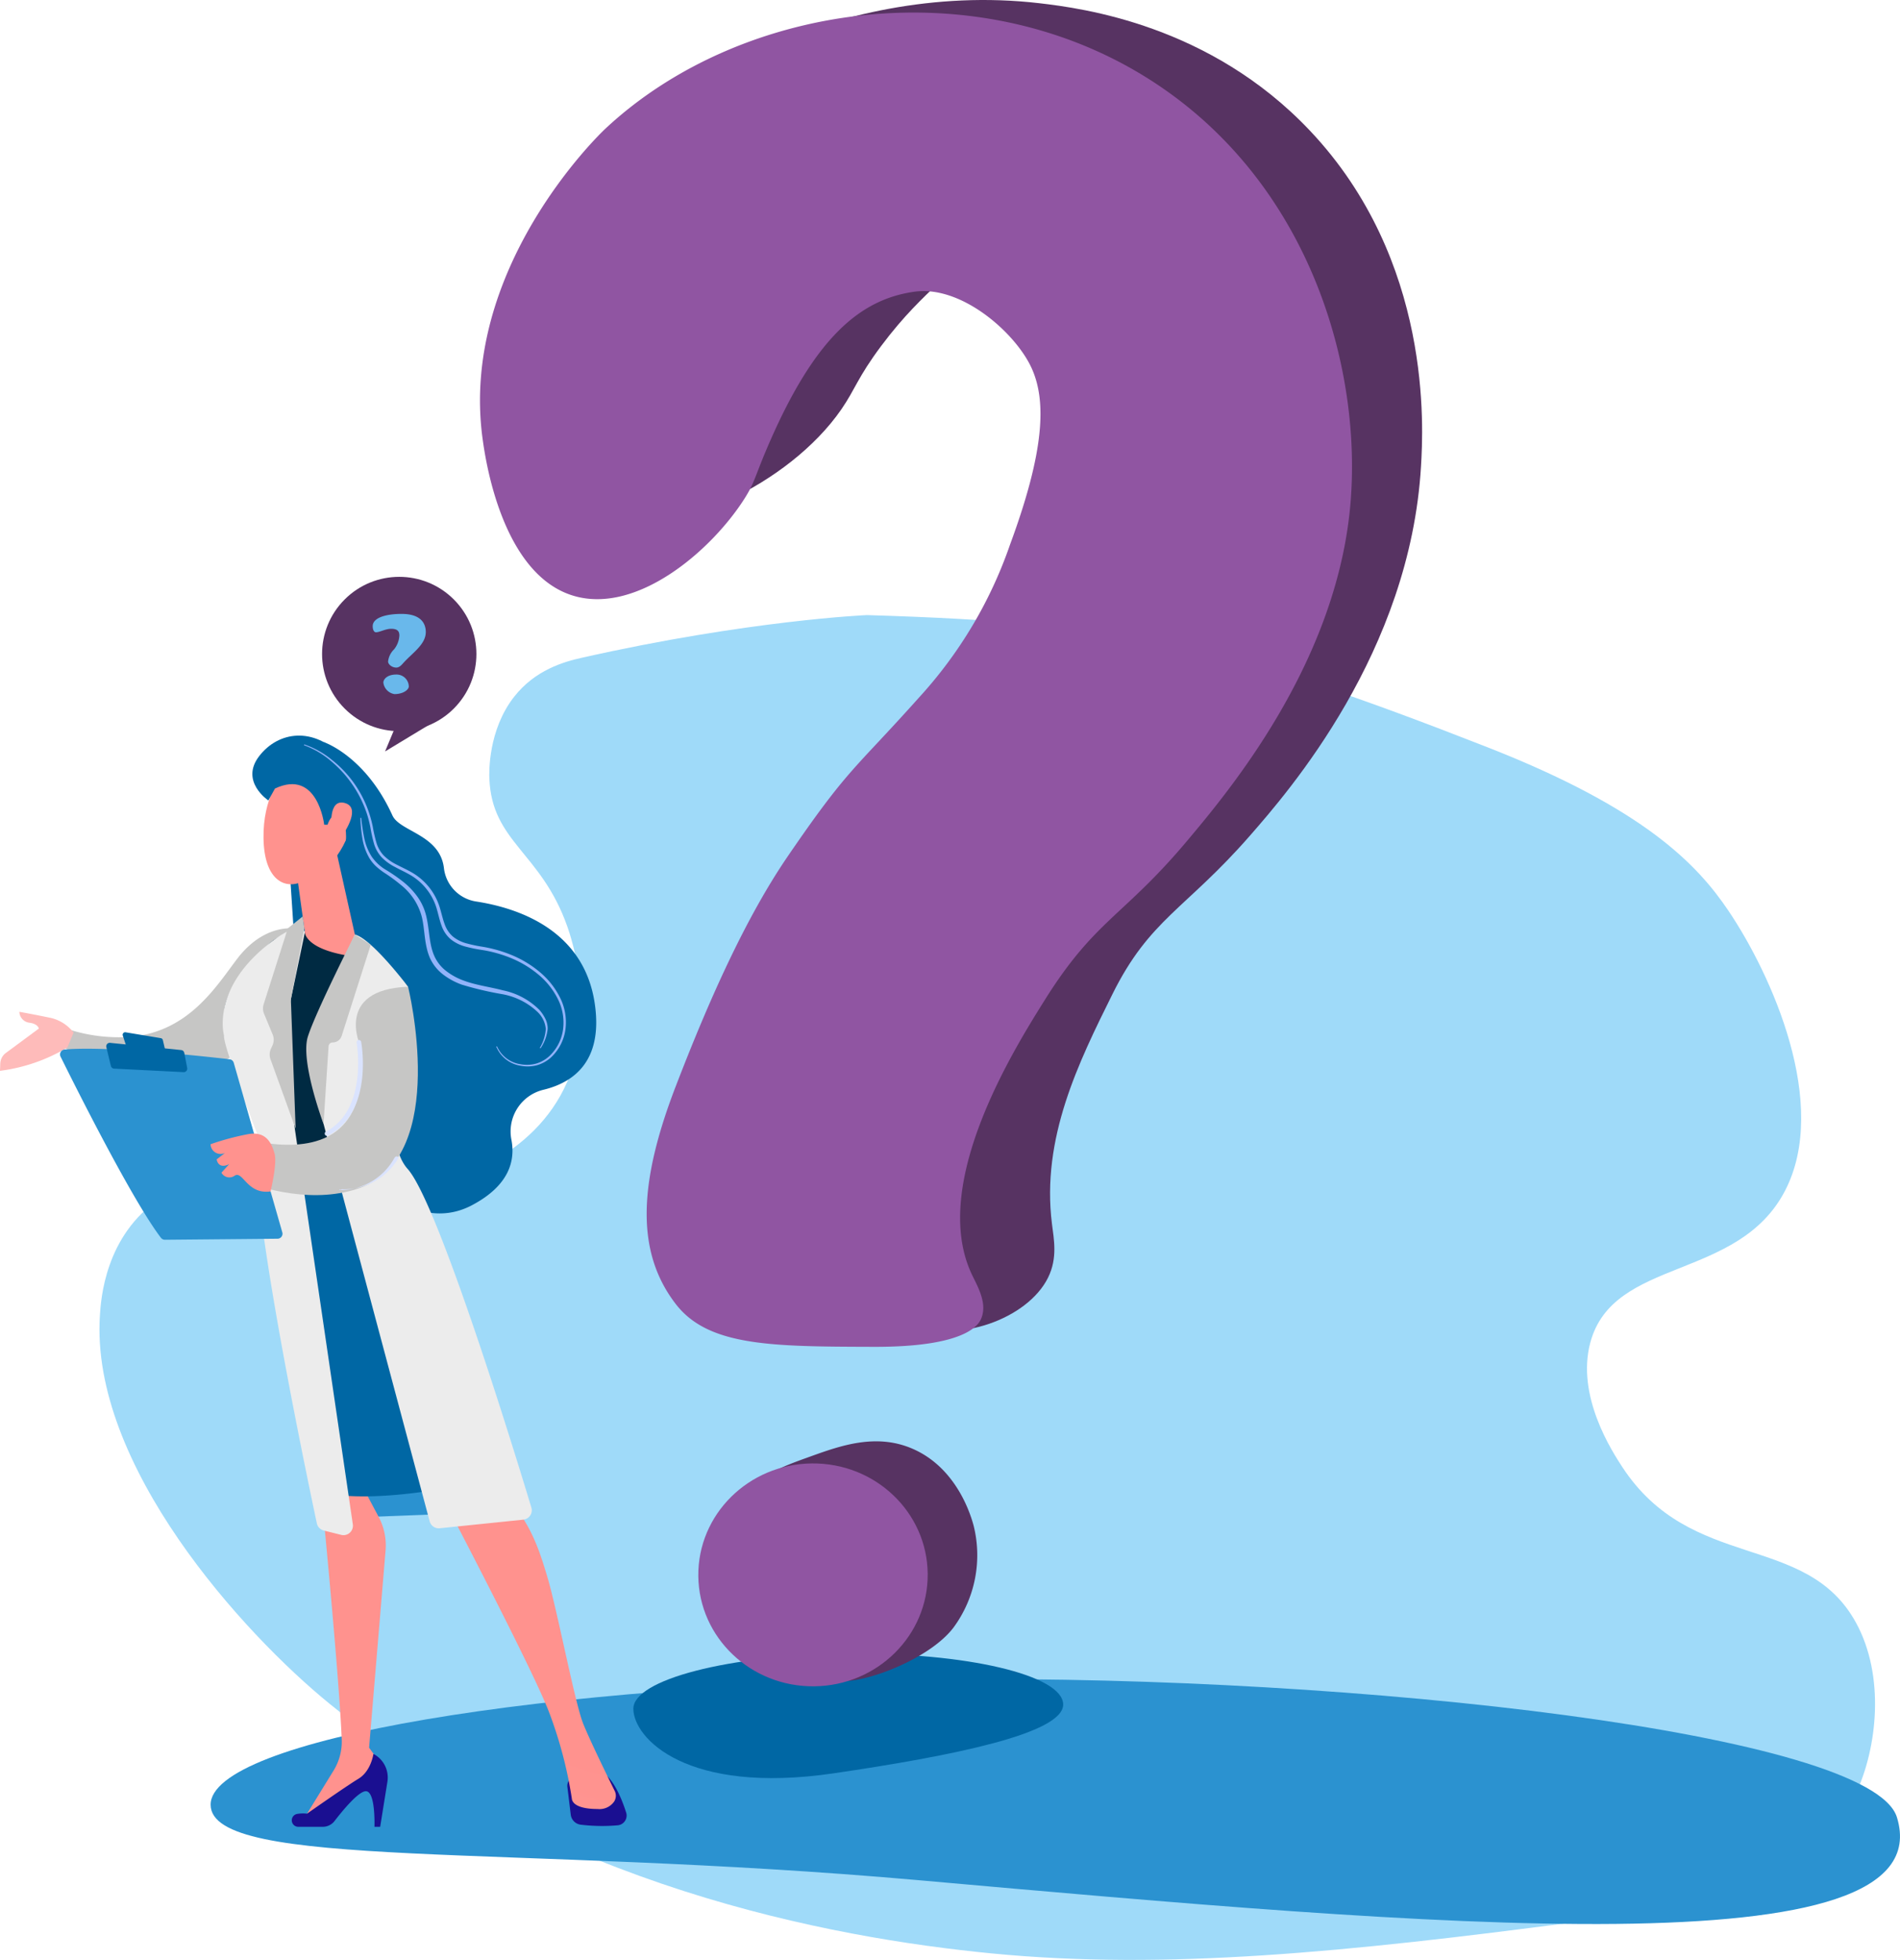 <svg xmlns="http://www.w3.org/2000/svg" xmlns:xlink="http://www.w3.org/1999/xlink" width="377.679" height="389.589" viewBox="0 0 377.679 389.589"><defs><style>.a{fill:#9fdaf9;}.b{fill:#2b92d0;}.c{fill:#0067a4;}.d{fill:#573362;}.e{fill:#9055a2;}.f{fill:#69b8eb;}.g{fill:#c6c6c5;}.h{fill:url(#a);}.i{fill:url(#b);}.j{fill:url(#c);}.k{fill:url(#d);}.l{fill:url(#e);}.m{fill:#002a42;}.n{fill:url(#f);}.o{fill:url(#g);}.p{fill:url(#h);}.q{fill:#91b3fa;}.r{fill:#ececec;}.s{fill:url(#i);}.t{fill:url(#j);}.u{fill:url(#k);}</style><linearGradient id="a" x1="-29.627" y1="0.563" x2="-33.152" y2="6.187" gradientUnits="objectBoundingBox"><stop offset="0" stop-color="#febbba"/><stop offset="1" stop-color="#ff928e"/></linearGradient><linearGradient id="b" x1="-39.558" y1="0.5" x2="-38.558" y2="0.5" gradientUnits="objectBoundingBox"><stop offset="0" stop-color="#09005d"/><stop offset="1" stop-color="#1a0f91"/></linearGradient><linearGradient id="c" x1="-28.282" y1="1.602" x2="-27.247" y2="-1.187" xlink:href="#a"/><linearGradient id="d" x1="-24.447" y1="0.5" x2="-23.447" y2="0.5" xlink:href="#b"/><linearGradient id="e" x1="-12.431" y1="1.698" x2="-11.968" y2="-1.193" xlink:href="#a"/><linearGradient id="f" x1="-37.061" y1="1.857" x2="-36.807" y2="0.807" xlink:href="#a"/><linearGradient id="g" x1="-26.876" y1="4.56" x2="-25.259" y2="2.382" xlink:href="#a"/><linearGradient id="h" x1="-113.777" y1="13.998" x2="-107.041" y2="7.103" xlink:href="#a"/><linearGradient id="i" x1="-29.879" y1="0.5" x2="-28.879" y2="0.5" xlink:href="#a"/><linearGradient id="j" x1="-36.501" y1="0.409" x2="-36.638" y2="0.747" gradientUnits="objectBoundingBox"><stop offset="0" stop-color="#dae3fe"/><stop offset="1" stop-color="#e9effd"/></linearGradient><linearGradient id="k" x1="-54.977" y1="0.241" x2="-55.904" y2="0.763" xlink:href="#j"/></defs><g transform="translate(-2557.096 -632.407)"><g transform="translate(2576.863 632.407)"><path class="a" d="M2768.72,1357.333c33.3-7.507,56.767-8.5,56.767-8.5,51.527,1.546,71.477,5.95,123.385,26.287,31.277,12.254,41.722,23.381,47.853,32.472,8.6,12.746,20.167,38.481,11.259,55.667-9.322,17.985-34.107,13.169-38.7,30.153-2.88,10.641,4.361,21.722,6.333,24.741,13.724,21,36.516,12.88,46.445,30.926,5.854,10.64,4.247,24.94,0,34.018-7.829,16.738-27.477,21.814-55.594,25.514-45.612,6-81.632,9.624-116.214,6.253-32.1-3.129-86.928-13.332-131.494-49.549-17.333-14.085-47.721-47.555-45.741-77.315.2-3.072.987-15.869,11.963-23.194,12.208-8.147,32.2,3.411,53.483-2.319,4.141-1.115,20.807-5.6,27.445-20.875,5.912-13.6.793-28.683,0-30.926-5.232-14.783-14.977-16.689-15.482-29.38-.045-1.136-.271-9.607,4.926-16.236C2759.538,1359.723,2765.261,1358.113,2768.72,1357.333Z" transform="translate(-2672.923 -1226.562)"/><path class="b" d="M3137.622,2615.672c9.523,30.889-93.482,21.474-194.518,12.506-80.877-7.178-140.544-2.031-140.679-14.964s65.573-24.105,146.763-24.954S3132.493,2599.032,3137.622,2615.672Z" transform="translate(-2780.324 -2254.432)"/><path class="c" d="M3294.784,2569.434c-.061-5.824,19.017-10.745,42.61-10.992s42.769,4.274,42.83,10.1-22.246,10.258-45.59,13.69C3305.313,2586.543,3294.845,2575.258,3294.784,2569.434Z" transform="translate(-3188.655 -2229.732)"/><g transform="translate(75.646)"><path class="d" d="M3295.6,880.686c5.443,5.272,29.3-4.584,39.937-20.044,2.731-3.969,3.225-6.32,7.9-12.573,9.135-12.223,15.139-13.794,15.852-19.793.87-7.325-6.624-17.254-14.469-18.583C3322.241,805.867,3286.091,871.475,3295.6,880.686Z" transform="translate(-3263.685 -779.304)"/><path class="d" d="M3319.225,657.929c-1.5-5.236,34.63-29.752,76.464-24.887,8.706,1.013,33.938,4.328,53.793,25.31,24.482,25.871,22.537,59.315,22.108,66.679-2.155,37.036-26.37,64.75-34.025,73.511-12.807,14.657-19.9,16.523-27.327,31.51-6.706,13.527-14.149,28.542-12.013,45.625.387,3.1,1.157,6.8-.78,10.714-4.116,8.31-18.246,13.079-26.668,9.2-13.9-6.4-13.807-37.087-9.517-57,3.975-18.449,12.27-30.837,28.859-55.614,16.685-24.919,24.561-30.633,32.474-51.191,9.267-24.078,5.893-35.543,4.951-38.414-5.149-15.688-19.411-23.712-26.158-27.383C3362.743,644.965,3320.8,663.406,3319.225,657.929Z" transform="translate(-3284.534 -632.407)"/><path class="e" d="M3116.716,731.985c-4.75-33.788,23.057-60.616,24.334-61.812,27.165-25.445,75.417-32.313,110.538-8.293,30.6,20.926,40.257,57.794,37.459,84.362-3.25,30.865-24.149,55.735-32.325,65.464-12.663,15.07-18.237,15.6-28.219,31.52-6.163,9.83-22.984,36.661-14.6,54.573,1.109,2.367,3.22,5.78,1.877,8.9-.485,1.128-2.89,5.628-21.353,5.576-20.229-.057-32.859-.093-39.343-8.51-8.084-10.493-7.323-24.263-.006-43.268,6.683-17.36,13.927-33.523,22.271-45.732,12.09-17.688,13.206-17.143,26.035-31.5a86.947,86.947,0,0,0,18.144-30.45c6.847-18.531,7.349-28.683,4.169-35.355-3.288-6.9-13.849-16.211-23.157-14.924-10.89,1.505-19.77,9.269-28.729,29.741-3.136,7.165-2.9,8.05-5.231,11.652-6.639,10.268-21.231,22.7-33.7,19.087C3120.493,758.846,3117.239,735.705,3116.716,731.985Z" transform="translate(-3116.171 -644.549)"/><path class="d" d="M3424.07,2320.788c2.248-3.274,5.9-4.591,11.232-6.511,6.066-2.186,13.2-4.754,20.5-1.552,8.925,3.91,11.606,13.574,12.054,15.189a24.254,24.254,0,0,1-3.98,20.314c-5.427,7.178-21.459,12.449-24.279,10.1C3427.029,2347.856,3417.5,2330.362,3424.07,2320.788Z" transform="translate(-3369.749 -2024.707)"/><ellipse class="e" cx="22.8" cy="22.154" rx="22.8" ry="22.154" transform="translate(43.164 291.142) rotate(-0.598)"/></g><g transform="translate(37.901 108.313)"><g transform="translate(0 0)"><circle class="d" cx="15.339" cy="15.339" r="15.339" transform="translate(0 21.693) rotate(-45)"/><g transform="translate(18.877 33.008)"><path class="d" d="M3014.584,1463.1l-8.972,5.432,3.356-8.048Z" transform="translate(-3005.613 -1460.479)"/></g><g transform="translate(16.416 13.723)"><path class="f" d="M2997.408,1357.1c-.41.441-.867,1.05-1.518,1.05-.915,0-1.638-.672-1.638-1.2a3.941,3.941,0,0,1,1.181-2.415,4.773,4.773,0,0,0,1.06-2.772c0-.819-.362-1.323-1.638-1.323-1.109,0-2.289.693-3.012.693-.385,0-.65-.483-.65-1.218,0-1.722,2.747-2.436,5.734-2.436,4.12,0,4.819,2.163,4.819,3.612C3001.745,1353.488,2999.215,1355.147,2997.408,1357.1Zm-1.88,6.321a2.635,2.635,0,0,1-2.217-2.289c0-.63.723-1.6,2.578-1.6a2.426,2.426,0,0,1,2.482,2.352C2998.372,1362.56,2997.239,1363.421,2995.529,1363.421Z" transform="translate(-2991.192 -1347.482)"/></g></g></g></g><g transform="translate(2557.096 778.636)"><g transform="translate(0 38.299)"><path class="g" d="M2611.8,1732.686l4.109,1a32.586,32.586,0,0,0,12.852,1.51c11.292-1.195,16.593-9.894,20.79-15.427,5.541-7.3,11.659-6.042,11.659-6.042l-3.744,16.117c-8.378,13.35-20.362,13.985-28.418,12.459a34.382,34.382,0,0,1-8.665-2.818C2610.953,1736.742,2611.8,1732.686,2611.8,1732.686Z" transform="translate(-2602.448 -1713.647)"/><path class="h" d="M2557.151,1821.169a2.748,2.748,0,0,1,1.112-2.1l6.55-4.843s-.133-.967-1.955-1.174a2.274,2.274,0,0,1-1.917-2.162s2.53.444,6.268,1.219a8.011,8.011,0,0,1,4.517,2.918l-1.239,2.966a34.578,34.578,0,0,1-13.391,4.63Z" transform="translate(-2557.096 -1794.29)"/></g><path class="b" d="M2971.911,2329.868l-32.516,1.257v-11.886l27.458-2.514Z" transform="translate(-2874.15 -2175.503)"/><path class="c" d="M2899.51,1496.827s8.267,2.756,13.621,14.565c1.464,3.229,9.414,3.8,10.235,10.425a7.6,7.6,0,0,0,6.36,6.68c8.483,1.3,21.556,5.705,23.648,20.434,1.6,11.242-4.135,15.505-10.149,16.98a8.52,8.52,0,0,0-6.46,9.84c.857,4.278-.421,9.223-7.831,13.133-16.608,8.763-33.192-20.76-33.192-20.76l-3.4-51.549Z" transform="translate(-2835.129 -1495.531)"/><path class="i" d="M3217.874,2703.527l.67,5.512a2.278,2.278,0,0,0,2,1.992,35.267,35.267,0,0,0,7.377.115,1.95,1.95,0,0,0,1.637-2.529c-.676-2.128-1.914-5.322-3.7-7.2h-6.115A1.884,1.884,0,0,0,3217.874,2703.527Z" transform="translate(-3105.092 -2494.542)"/><path class="j" d="M2915,2335.447l-1.032,6.071s3.456,35.007,4.071,49.01a10.977,10.977,0,0,1-1.624,6.236l-6.01,9.759,15.273-9.012.3-1.864-2.5-3.437,3.275-39.216a12.035,12.035,0,0,0-1.369-6.655l-3.159-5.935Z" transform="translate(-2850.11 -2191.03)"/><path class="k" d="M2898.25,2689.777h4.874a2.934,2.934,0,0,0,2.329-1.142c1.52-1.974,4.667-5.826,6.173-5.927,2.026-.135,1.767,7.069,1.767,7.069h1.136l1.439-8.952a5.3,5.3,0,0,0-2.781-5.539h0s-.463,3.426-2.975,4.941-10.22,6.941-10.22,6.941a6.974,6.974,0,0,0-1.981.053A1.289,1.289,0,0,0,2898.25,2689.777Z" transform="translate(-2838.959 -2472.871)"/><path class="l" d="M3059.9,2340.081s20.247,38.406,23.465,47.174a84.229,84.229,0,0,1,4.389,16.776c.067,1.082,1.414,2.12,5.125,2.12a3.558,3.558,0,0,0,3.312-1.511,2.164,2.164,0,0,0,.082-2.1c-1.171-2.37-4.888-9.944-6.265-13.38-1.643-4.1-5.178-22.69-7.117-29.153s-4.13-13.474-12.573-19.932C3070.321,2340.081,3064.525,2334.4,3059.9,2340.081Z" transform="translate(-2974.092 -2192.781)"/><path class="m" d="M2846.537,1763.351c-5.222-22.131,8.008-34.647,8.008-34.647-5.345-5.131-13.5-8.471-18.681-10.21a8.909,8.909,0,0,0-8.849,1.856c-4.159,3.795-9.944,10.193-8.821,15.611,1.009,4.868,10.2,29.158,10.2,29.158A20.2,20.2,0,0,0,2846.537,1763.351Z" transform="translate(-2773.517 -1678.981)"/><path class="c" d="M2903.262,1994.562c-2.126-6.4-11.579-10.956-11.579-10.956a20.2,20.2,0,0,1-18.141,1.767s-1.906,7.287-.59,14.058,9.571,50.291,9.571,50.291c13.007,2.636,33.011-2.651,33.011-2.651C2907.248,2032.362,2905.387,2000.965,2903.262,1994.562Z" transform="translate(-2818.662 -1899.236)"/><path class="n" d="M2909.56,1617.739l4.246,19.073c.407,1.68-1.125,1.405-2.823,1.085-2.781-.524-6.366-1.6-7.565-3.769a2.043,2.043,0,0,1-.217-.719l-1.824-13.226a2.376,2.376,0,0,1,1.39-2.5l3.521-1.561A2.376,2.376,0,0,1,2909.56,1617.739Z" transform="translate(-2842.602 -1594.3)"/><g transform="translate(50.166 0)"><path class="o" d="M2867.468,1530.674s-3.583,4.118-3.461,12.148,3.891,9.922,6.974,8.926,7.361-3.167,9.855-9.614S2872.234,1525.54,2867.468,1530.674Z" transform="translate(-2861.792 -1522.44)"/><path class="c" d="M2865.321,1506.945s-1.265-11.217-9.787-7.187l-1.311,2.368s-5.7-3.775-1.835-8.8,10.851-5.854,16.382-.047,8.152,10.225,6.15,15.278-5.313,2.054-5.313,2.054.462-4.036-1.143-5.289-2.48,1.635-2.48,1.635Z" transform="translate(-2851.045 -1489.237)"/><path class="p" d="M2943.016,1572.16s-.684-5.762,2.573-4.928.355,5.458-.866,7.094Z" transform="translate(-2927.271 -1553.852)"/></g><path class="q" d="M2911.16,1499.66a17.159,17.159,0,0,1,5.386,3.164,23.084,23.084,0,0,1,7.026,10.193,22.727,22.727,0,0,1,.794,3.024,29.349,29.349,0,0,0,.687,3.114,6.849,6.849,0,0,0,1.594,2.836,10.27,10.27,0,0,0,2.627,1.888c.939.505,1.9.944,2.8,1.455a11.491,11.491,0,0,1,5.541,7.089c.285,1,.5,2.042.878,3.064a6.2,6.2,0,0,0,1.831,2.743,7.914,7.914,0,0,0,2.938,1.458,29.7,29.7,0,0,0,3.13.648,25.933,25.933,0,0,1,6.011,1.673,20.779,20.779,0,0,1,5.318,3.212,15.226,15.226,0,0,1,3.864,4.813,10.4,10.4,0,0,1,1.089,5.99,8.957,8.957,0,0,1-2.708,5.4,6.7,6.7,0,0,1-2.639,1.518,7.014,7.014,0,0,1-3.061.142,6.06,6.06,0,0,1-4.739-3.577l-.154.057a6.286,6.286,0,0,0,4.84,3.807,7.342,7.342,0,0,0,3.207-.086,7.083,7.083,0,0,0,2.825-1.55,9.332,9.332,0,0,0,2.893-5.652,10.884,10.884,0,0,0-1.094-6.279,15.741,15.741,0,0,0-3.964-5.011,21.331,21.331,0,0,0-5.444-3.342,26.543,26.543,0,0,0-6.134-1.755,29.118,29.118,0,0,1-3.055-.653,7.256,7.256,0,0,1-2.68-1.344,5.7,5.7,0,0,1-1.639-2.454c-.36-.956-.584-1.982-.883-3.008a12.108,12.108,0,0,0-5.884-7.421c-.936-.522-1.9-.954-2.822-1.441a9.728,9.728,0,0,1-2.5-1.765,6.316,6.316,0,0,1-1.49-2.617,28.933,28.933,0,0,1-.7-3.054,23.338,23.338,0,0,0-.833-3.082,22.407,22.407,0,0,0-7.289-10.269,17.371,17.371,0,0,0-5.525-3.091Z" transform="translate(-2850.734 -1497.751)"/><path class="q" d="M2976.844,1585.018a30.369,30.369,0,0,0,.4,4.073,11.337,11.337,0,0,0,1.374,3.9,7.8,7.8,0,0,0,1.327,1.639,13.8,13.8,0,0,0,1.641,1.285,32.309,32.309,0,0,1,3.255,2.382,11.975,11.975,0,0,1,4.236,6.473c.605,2.559.441,5.389,1.578,8.063a8.665,8.665,0,0,0,2.656,3.332,13.658,13.658,0,0,0,3.7,2,65.692,65.692,0,0,0,7.977,1.881,13.7,13.7,0,0,1,7.024,3.5,5.338,5.338,0,0,1,1.688,3.426,8.636,8.636,0,0,1-1.195,3.778l.144.078a8.438,8.438,0,0,0,1.426-3.854,4.425,4.425,0,0,0-.479-2.062,8,8,0,0,0-1.176-1.741,14.3,14.3,0,0,0-7.248-3.879c-2.655-.7-5.37-1.02-7.852-1.96a12.764,12.764,0,0,1-3.433-1.889,7.751,7.751,0,0,1-2.35-2.992c-1.055-2.371-.944-5.162-1.592-7.88a10.855,10.855,0,0,0-1.725-3.842,14.791,14.791,0,0,0-2.879-3.021,32.876,32.876,0,0,0-3.382-2.34,8.912,8.912,0,0,1-2.87-2.666,10.894,10.894,0,0,1-1.474-3.683,36.924,36.924,0,0,1-.6-4.011Z" transform="translate(-2905.209 -1568.661)"/><path class="r" d="M2917.013,1738.543,2925,1720.91c3.405.873,10.575,10.381,10.575,10.381s-6.918,28.6-.089,36.216c6.061,6.763,21.255,56.271,24.593,67.309a1.876,1.876,0,0,1-1.6,2.41l-16.617,1.71a1.875,1.875,0,0,1-2-1.382l-23.687-88.725A15.345,15.345,0,0,1,2917.013,1738.543Z" transform="translate(-2854.455 -1681.372)"/><path class="r" d="M2816.774,1734.543s-2.808-9.681,9.923-19.012c0,0,5.492-4.181,6.14-1.5l-4.533,21.709,14.07,95.969a1.876,1.876,0,0,1-2.311,2.092l-3.463-.866a1.878,1.878,0,0,1-1.381-1.431c-1.969-9.265-15.053-71.647-11.215-75.758C2824.005,1755.746,2816.461,1736.465,2816.774,1734.543Z" transform="translate(-2772.239 -1674.923)"/><path class="g" d="M2753.429,1781.736s8.322,33.564-9.431,39.944-40.5-9.986-40.5-9.986-3.884-1.942-6.1-1.387-1.941-7.767,2.219-9.986,8.876,7.212,8.876,7.212,39.011,19.435,35.455-14C2743.947,1793.534,2738.727,1782.291,2753.429,1781.736Z" transform="translate(-2672.311 -1731.817)"/><g transform="translate(11.938 58.966)"><path class="b" d="M2671.227,1890.442l-9.652-33.706a.984.984,0,0,0-.832-.708c-1.749-.2-6.815-.777-12.666-1.271-7.047-.6-15.231-1.079-20.121-.668a.986.986,0,0,0-.806,1.419c2.781,5.626,14.22,28.513,19.949,36.01a.988.988,0,0,0,.8.391l22.394-.208A.987.987,0,0,0,2671.227,1890.442Z" transform="translate(-2627.047 -1850.661)"/><path class="c" d="M2707.56,1835.924l-7-1.166a.5.5,0,0,0-.559.653l.693,2.1a.5.5,0,0,0,.411.34l6.734.9a.5.5,0,0,0,.555-.612l-.429-1.833A.5.5,0,0,0,2707.56,1835.924Z" transform="translate(-2687.531 -1834.75)"/><path class="c" d="M2696.94,1852.038l-.576-3a.694.694,0,0,0-.612-.56l-14.134-1.434a.694.694,0,0,0-.745.853l.9,3.742a.7.7,0,0,0,.64.531l13.812.7A.694.694,0,0,0,2696.94,1852.038Z" transform="translate(-2671.671 -1844.941)"/><path class="s" d="M2814.294,1964.284s1.345-5.528.8-7.49-1.594-4.483-5.1-3.923a51.232,51.232,0,0,0-7.634,2.036,2,2,0,0,0,2.871,1.73l-1.651,1.277s.236,2.046,2.484.953l-1.535,1.694a1.789,1.789,0,0,0,2.62.6C2808.81,1960.086,2809.6,1964.949,2814.294,1964.284Z" transform="translate(-2772.447 -1932.646)"/></g><g transform="translate(64.554 60.511)"><g transform="translate(2.949 23.133)"><path class="t" d="M2953.085,1985.876h.021a12.51,12.51,0,0,0,11.2-6.181c.108-.228.011-.212-.217-.321s-.5.132-.609.36a12.32,12.32,0,0,1-10.42,6.308c-.253.011-.448-.314-.436-.062S2952.842,1985.876,2953.085,1985.876Z" transform="translate(-2952.628 -1979.348)"/></g><path class="u" d="M2935.807,1862.857a.452.452,0,0,0,.211-.052c8.988-4.687,6.677-18.063,6.573-18.631a.457.457,0,0,0-.9.163c.024.133,2.293,13.283-6.1,17.657a.457.457,0,0,0,.212.863Z" transform="translate(-2935.35 -1843.8)"/></g><path class="g" d="M2914.128,1741.22c1.541-4.914,9.351-20.311,9.351-20.311l3.158,2.032-5.781,18.115a1.875,1.875,0,0,1-1.786,1.305.823.823,0,0,0-.822.77l-1,15.435S2912.587,1746.135,2914.128,1741.22Z" transform="translate(-2852.937 -1681.372)"/><path class="g" d="M2863.631,1719.24a2.73,2.73,0,0,1-.081-1.875l4.807-15.1,2.949-2.356.325,2.356-2.67,14.109.944,25.715-4.994-13.81a2.728,2.728,0,0,1,.087-2.069l.3-.66a2.727,2.727,0,0,0,.041-2.188Z" transform="translate(-2811.143 -1663.955)"/></g></g></svg>